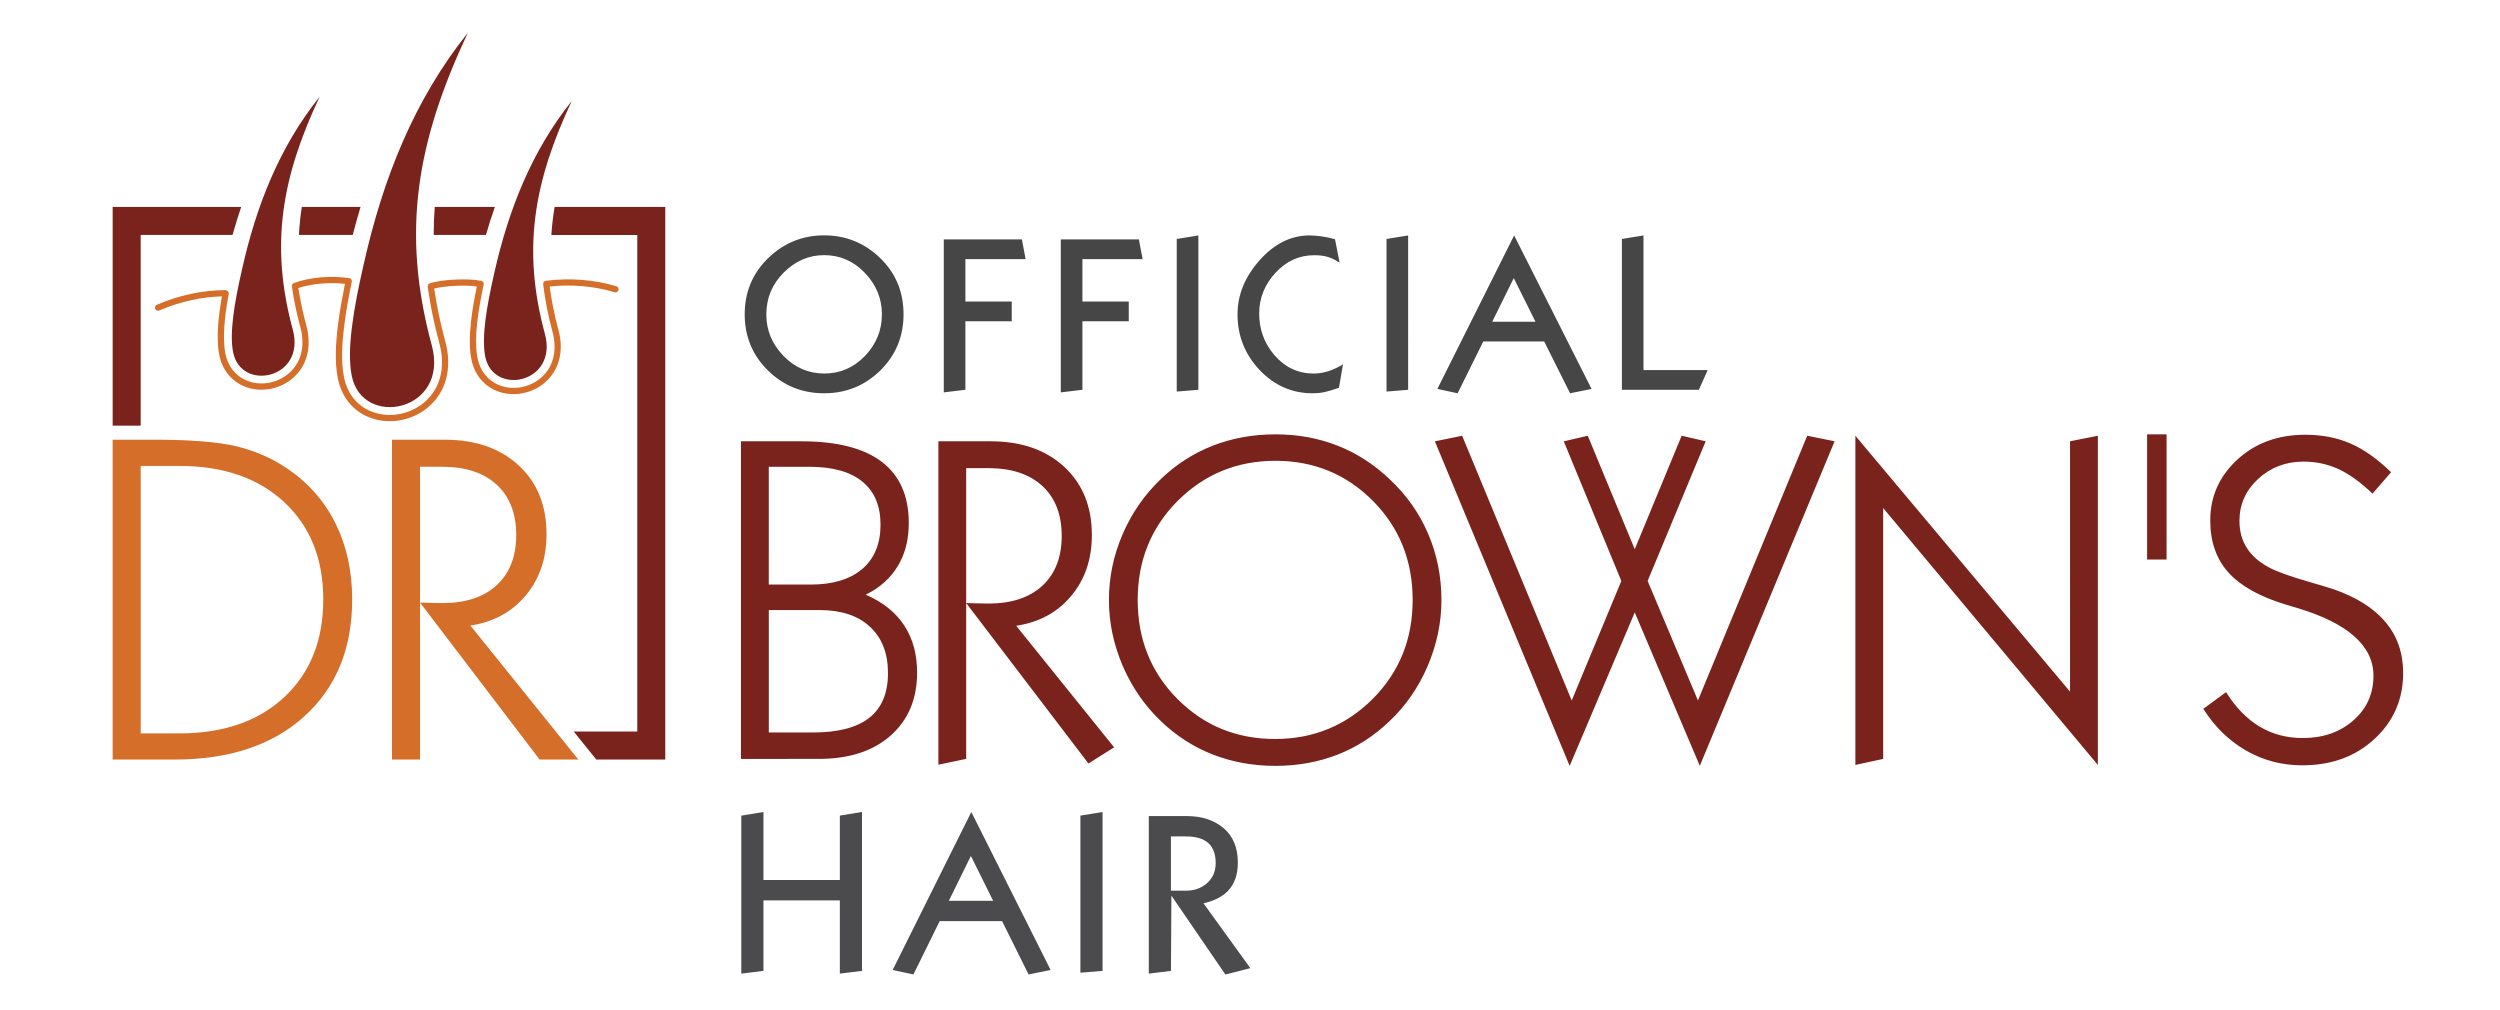 <?xml version="1.0" encoding="utf-8"?>
<!-- Generator: Adobe Illustrator 28.2.0, SVG Export Plug-In . SVG Version: 6.00 Build 0)  -->
<svg version="1.1" id="Layer_1" xmlns="http://www.w3.org/2000/svg" xmlns:xlink="http://www.w3.org/1999/xlink" x="0px" y="0px"
	 viewBox="0 0 792 320" style="enable-background:new 0 0 792 320;" xml:space="preserve">
<style type="text/css">
	.st0{fill:#4B4B4D;}
	.st1{fill:#464647;}
	.st2{fill:#7A231C;}
	.st3{fill-rule:evenodd;clip-rule:evenodd;fill:#D46E28;}
</style>
<path class="st0" d="M385.13,273.39c0-5.61-3.13-8.41-9.38-8.41h-4.8v17.18h4.87c2.48,0,4.61-0.74,6.37-2.21
	C384.16,278.33,385.13,276.14,385.13,273.39z M396.11,306.71l-7.9,2.02l-17.11-24.99l-0.14,23.84l-7.02,0.86v-49.91h12.03
	c4.77,0,8.66,1.28,11.67,3.82c3.01,2.55,4.51,6.21,4.51,10.97c0,3.81-1.07,6.8-3.22,9c-1.77,1.8-4.32,3.09-7.66,3.85L396.11,306.71z
	 M349.29,307.58l-7.02,0.57v-49.76l7.02-1.15V307.58z M314.63,285.38l-7.05-14.21l-6.99,14.21H314.63z M332.84,307.29l-6.98,1.42
	l-8.4-16.89h-19.77l-8.32,16.89l-6.58-1.42l24.92-50.05L332.84,307.29z M273.08,307.58l-7.02,0.86v-23.2h-24.2v22.34l-7.02,0.86
	v-50.05l7.02-1.15v21.55h24.2v-20.41l7.02-1.15V307.58z"/>
<path class="st1" d="M541,117.23l-2.8,6.26h-24.39V75.7l6.85-1.11v42.64H541z M486.44,101.92l-6.88-13.81l-6.82,13.81H486.44z
	 M504.21,123.21l-6.81,1.38l-8.2-16.41h-19.3l-8.12,16.41l-6.42-1.38l24.32-48.62L504.21,123.21z M446.1,123.49l-6.85,0.56V75.7
	l6.85-1.11V123.49z M425.45,115.42l-1.26,7.43c-1.86,0.65-3.38,1.1-4.54,1.36c-1.16,0.26-2.45,0.37-3.84,0.38
	c-6.52-0.01-12.11-2.47-16.77-7.38c-4.66-4.93-6.99-10.81-6.99-17.63c0-6.17,2.33-11.88,6.99-17.13c4.66-5.24,9.95-7.87,15.86-7.87
	c1.02,0,2.26,0.1,3.7,0.29c1.44,0.19,2.89,0.49,4.33,0.92l1.47,7.44c-1.31-0.87-2.56-1.48-3.77-1.84c-1.21-0.36-2.63-0.54-4.26-0.54
	c-4.8,0-8.91,1.88-12.33,5.61c-3.42,3.74-5.13,8.03-5.13,12.86c0,5.02,1.59,9.39,4.75,13.11c3.4,3.94,7.57,5.91,12.51,5.91
	c1.44,0,2.97-0.23,4.58-0.72C422.34,117.11,423.91,116.38,425.45,115.42z M379.64,123.49l-6.85,0.56V75.7l6.85-1.11V123.49z
	 M361.99,82.1h-19.08v13.42h14.68v6.26h-14.68v21.7l-6.85,0.83V75.84h24.73L361.99,82.1z M324.92,82.1h-19.08v13.42h14.68v6.26
	h-14.68v21.7l-6.85,0.83V75.84h24.74L324.92,82.1z M279.39,99.57c0-4.96-1.79-9.33-5.38-13.1c-3.59-3.76-7.9-5.64-12.93-5.64
	c-4.85,0-9.11,1.84-12.79,5.51c-3.68,3.68-5.52,8.12-5.52,13.31c0,4.97,1.81,9.33,5.42,13.08c3.61,3.73,7.93,5.6,12.96,5.6
	c4.99,0,9.27-1.85,12.86-5.56C277.59,109.03,279.39,104.64,279.39,99.57z M286.24,99.57c0,7.01-2.45,12.94-7.34,17.77
	c-4.89,4.82-10.83,7.24-17.82,7.25c-6.99-0.01-12.93-2.42-17.82-7.25c-4.89-4.83-7.34-10.76-7.34-17.77c0-7.05,2.48-12.99,7.44-17.8
	c4.96-4.8,10.87-7.21,17.71-7.21c6.89,0,12.81,2.4,17.75,7.18C283.77,86.53,286.24,92.47,286.24,99.57z"/>
<path class="st2" d="M686.37,137.6v39.66h-6.17V137.6H686.37z M705.22,219.27c3.01,4.82,6.54,8.45,10.58,10.89
	c4.04,2.42,8.59,3.65,13.66,3.65c6.51,0,11.87-1.86,16.11-5.61c4.24-3.72,6.34-8.42,6.34-14.13c0-9.45-8.03-16.6-24.09-21.45
	c-1.69-0.47-2.94-0.86-3.79-1.13c-8.23-2.5-14.25-5.88-18.09-10.16c-3.82-4.26-5.73-9.74-5.73-16.45c0-7.59,2.86-14,8.57-19.27
	c5.7-5.26,12.9-7.88,21.54-7.88c5.31,0,10.09,0.93,14.35,2.79c4.26,1.86,8.52,4.9,12.83,9.08l-5.88,6.78
	c-3.87-3.67-7.49-6.27-10.85-7.81c-3.38-1.54-7.05-2.33-11.02-2.33c-5.63,0-10.43,1.84-14.37,5.48c-3.94,3.65-5.92,8.08-5.92,13.29
	c0,3.23,0.76,6.1,2.3,8.52c1.52,2.45,3.84,4.48,6.95,6.17c2.35,1.3,6.54,2.82,12.61,4.58c3.35,0.95,5.92,1.74,7.69,2.3
	c7.42,2.55,12.98,6.02,16.7,10.48c3.75,4.43,5.61,9.82,5.61,16.13c0,8.32-3.01,15.28-9.03,20.86c-6.02,5.61-13.66,8.4-22.94,8.4
	c-6.41,0-12.31-1.54-17.75-4.65c-5.43-3.11-9.96-7.52-13.59-13.24L705.22,219.27z M587.78,242.33V138.04l68.01,81.08V139.8
	l8.81-1.76v104.29l-68.01-81.38v79.47L587.78,242.33z M497.27,242.63l-42.7-102.82l8.64-1.76l34.71,83.87l15.72-37.87l-18.24-44.24
	l7.61-1.76L517.89,174l14.86-35.96l7.61,1.76l-18.39,44.24l15.94,37.87l34.62-83.87l8.67,1.76l-42.7,102.82l-20.61-48.6
	L497.27,242.63z M351.31,190.06c0-7.15,1.44-14.1,4.33-20.81c2.89-6.71,6.95-12.56,12.17-17.53c4.82-4.63,10.31-8.15,16.45-10.55
	c6.14-2.37,12.73-3.57,19.81-3.57c6.98,0,13.51,1.18,19.59,3.55c6.07,2.37,11.56,5.9,16.48,10.58c5.36,4.97,9.45,10.75,12.27,17.31
	c2.82,6.59,4.24,13.59,4.24,21.03c0,7.17-1.47,14.15-4.38,20.96c-2.91,6.78-6.95,12.61-12.12,17.48
	c-4.82,4.63-10.28,8.15-16.38,10.55c-6.1,2.37-12.66,3.57-19.68,3.57c-7.07,0-13.66-1.2-19.81-3.57
	c-6.14-2.4-11.63-5.92-16.45-10.55c-5.21-4.97-9.28-10.85-12.17-17.6C352.76,204.14,351.31,197.19,351.31,190.06z M360.42,190.06
	c0,12.49,4.21,22.94,12.61,31.39c8.42,8.45,18.73,12.66,30.92,12.66c12.12,0,22.43-4.24,30.9-12.68
	c8.45-8.47,12.68-18.92,12.68-31.36c0-12.46-4.21-22.94-12.61-31.41c-8.42-8.45-18.7-12.68-30.85-12.68
	c-12.17,0-22.5,4.24-30.97,12.68C364.66,167.12,360.42,177.6,360.42,190.06z M297.28,242.26V139.8h16.55
	c9.72,0,17.48,2.69,23.33,8.1c5.83,5.41,8.74,12.61,8.74,21.59c0,7.66-2.18,14.08-6.54,19.29c-4.33,5.21-10.16,8.37-17.43,9.47
	l31.02,38.51l-8.13,5.12l-38.73-50.82l7.03,0.15c7.32,0,13.02-1.88,17.11-5.66c4.09-3.79,6.12-9.06,6.12-15.79
	c0-6.73-2.03-12-6.12-15.79c-4.09-3.77-9.79-5.66-17.11-5.66h-7.03v92.1L297.28,242.26z M234.73,240.42V139.8h19.07
	c11.31,0,19.81,2.15,25.53,6.49c5.7,4.33,8.57,10.8,8.57,19.39c0,5.26-1.15,9.82-3.48,13.66c-2.33,3.84-5.7,6.88-10.16,9.06
	c5.36,2.3,9.4,5.53,12.17,9.69c2.74,4.16,4.11,9.16,4.11,15.01c0,8.3-2.79,14.96-8.35,19.9c-5.58,4.95-13.17,7.42-22.79,7.42H234.73
	z M243.55,185.19h13.22c7.07,0,12.53-1.64,16.4-4.95c3.84-3.3,5.78-7.98,5.78-14c0-5.97-1.91-10.53-5.75-13.66
	c-3.82-3.13-9.4-4.7-16.72-4.7h-12.93V185.19z M243.55,232.05h14.08c7.93,0,13.86-1.57,17.8-4.68c3.92-3.11,5.88-7.81,5.88-14.15
	c0-6.27-1.91-11.16-5.7-14.66c-3.79-3.53-9.11-5.29-15.89-5.29h-16.16V232.05z"/>
<path class="st3" d="M35.69,240.63V139.3h13.29c11.32,0,19.9,0.69,25.74,2.05c5.82,1.38,11.12,3.65,15.9,6.83
	c6.78,4.49,11.98,10.31,15.58,17.45c3.57,7.15,5.37,15.24,5.37,24.28c0,15.51-5.03,27.83-15.11,36.98
	c-10.06,9.15-23.77,13.73-41.12,13.73H35.69z M124.18,240.63V139.3h16.67c9.79,0,17.6,2.71,23.49,8.16c5.87,5.45,8.8,12.7,8.8,21.74
	c0,7.72-2.19,14.18-6.58,19.43c-4.36,5.25-10.23,8.43-17.55,9.54l22.27,27.64v0l8.91,11.06l0.06,0.07l2.96,3.67h-12.27l-37.87-49.7
	l7.08,0.15c7.37,0,13.12-1.9,17.23-5.69c4.12-3.82,6.16-9.12,6.16-15.9c0-6.78-2.05-12.08-6.16-15.9c-4.12-3.8-9.86-5.7-17.23-5.7
	h-7.08v92.75H124.18z M44.57,147.59v84.76h12.15c14.03,0,25.15-3.85,33.36-11.51c8.21-7.69,12.33-18,12.33-30.91
	c0-12.89-4.12-23.17-12.35-30.84c-8.26-7.67-19.35-11.49-33.33-11.49H44.57z"/>
<path class="st2" d="M175.71,65.56h35.05v175.07h-21.85l-7.15-8.87h20.13l0-157.32h-27.22C174.86,71.45,175.21,68.5,175.71,65.56
	 M137.73,65.56h19.04c-1.02,2.92-1.96,5.88-2.82,8.87h-16.56C137.39,71.45,137.5,68.49,137.73,65.56z M95.61,65.56h18.61
	c-0.88,2.93-1.7,5.89-2.47,8.87H94.71C94.85,71.45,95.15,68.5,95.61,65.56z M35.69,65.56h40.72c-0.99,2.92-1.9,5.88-2.74,8.87H44.57
	c0,20.3,0,39.88,0,60.42h-8.88V74.43V65.56z"/>
<path class="st2" d="M76.72,85.12c4.5-19.97,11.78-38.52,24.56-54.51c-12.01,25.55-15.83,46.82-8.52,73.83
	c4.22,15.61-16.44,19.79-18.91,7.14C72.66,105.51,74.2,96.09,76.72,85.12 M115.27,83.5c6.04-26.79,15.8-51.67,32.95-73.12
	c-16.11,34.28-21.24,62.81-11.43,99.04c5.67,20.93-22.05,26.54-25.37,9.58C109.82,110.86,111.89,98.21,115.27,83.5z M156.59,86.48
	c4.5-19.97,11.78-38.52,24.56-54.51c-12.01,25.55-15.83,46.82-8.52,73.83c4.22,15.61-16.44,19.79-18.91,7.14
	C152.54,106.88,154.08,97.45,156.59,86.48z"/>
<path class="st3" d="M195.28,90.69c0.52,0.16,0.82,0.71,0.66,1.23c-0.16,0.52-0.7,0.82-1.23,0.66c-3.39-1.01-6.94-1.67-10.58-1.96
	c-3.29-0.26-6.64-0.22-9.99,0.14c0.27,2.07,0.61,4.17,1.03,6.31c0.49,2.48,1.08,5,1.77,7.57c0.87,3.2,0.97,6.49,0.14,9.5
	c-0.77,2.8-2.33,5.35-4.83,7.36c-2.09,1.69-4.63,2.78-7.27,3.18c-2.6,0.4-5.29,0.13-7.75-0.9c-2.11-0.88-3.84-2.22-5.17-3.9
	c-1.37-1.73-2.29-3.8-2.73-6.08c-0.67-3.44-0.59-7.57-0.13-11.79c0.41-3.82,1.13-7.72,1.87-11.26c-1.88-0.27-4.36-0.31-6.79-0.2
	c-2.58,0.12-5.09,0.43-6.73,0.86c0.39,2.67,0.86,5.34,1.42,8c0.61,2.93,1.32,5.87,2.12,8.83c1.08,4.01,1.24,8.12,0.21,11.89
	c-0.94,3.47-2.88,6.63-5.99,9.15c-2.58,2.09-5.74,3.44-9.01,3.94c-3.21,0.49-6.55,0.16-9.59-1.11c-2.6-1.08-4.72-2.73-6.34-4.79
	c-1.67-2.12-2.8-4.68-3.35-7.49c-0.52-2.66-0.68-5.52-0.62-8.38c0.06-2.85,0.32-5.67,0.65-8.3c0.29-2.38,0.66-4.77,1.08-7.16
	c0.35-2,0.74-4.03,1.16-6.07c-2.42-0.27-5.03-0.3-7.61-0.07c-2.49,0.22-4.94,0.68-7.15,1.4c0.27,1.81,0.6,3.64,0.98,5.49
	c0.44,2.11,0.96,4.28,1.56,6.51c0.87,3.2,0.97,6.49,0.14,9.5c-0.77,2.8-2.33,5.35-4.83,7.36c-2.09,1.69-4.63,2.78-7.27,3.18
	c-2.6,0.4-5.29,0.13-7.75-0.9c-2.11-0.88-3.84-2.22-5.17-3.9c-1.37-1.73-2.29-3.8-2.73-6.08c-0.55-2.8-0.59-6.05-0.35-9.44
	c0.22-2.98,0.67-6.09,1.2-9.08c-3.17,0.08-6.35,0.48-9.46,1.15c-3.59,0.77-7.09,1.9-10.4,3.32c-0.5,0.21-1.08-0.02-1.29-0.52
	c-0.21-0.5,0.02-1.08,0.52-1.29c3.43-1.47,7.05-2.64,10.77-3.44c3.55-0.76,7.19-1.18,10.84-1.21c0.19-0.01,0.38,0.04,0.55,0.14
	l0.15,0.09c0.35,0.2,0.55,0.61,0.47,1.03c-0.61,3.25-1.13,6.67-1.37,9.94c-0.24,3.23-0.2,6.31,0.31,8.92
	c0.39,1.98,1.18,3.77,2.34,5.24c1.12,1.41,2.59,2.55,4.38,3.3c2.11,0.88,4.44,1.11,6.7,0.77c2.3-0.35,4.51-1.3,6.33-2.76
	c2.16-1.74,3.51-3.94,4.17-6.34c0.73-2.66,0.63-5.59-0.15-8.47c-0.6-2.22-1.13-4.43-1.58-6.62c-0.45-2.18-0.82-4.32-1.12-6.42
	c-0.06-0.45,0.2-0.9,0.64-1.06c2.58-0.94,5.48-1.52,8.41-1.78c3.1-0.27,6.25-0.19,9.1,0.22l0.06,0.01c0.53,0.11,0.88,0.63,0.76,1.17
	c-0.48,2.31-0.94,4.66-1.36,7.05c-0.41,2.35-0.77,4.7-1.06,7.06c-0.32,2.6-0.58,5.37-0.64,8.1c-0.05,2.72,0.09,5.43,0.59,7.97
	c0.49,2.51,1.49,4.77,2.96,6.65c1.41,1.8,3.27,3.24,5.54,4.18c2.69,1.12,5.67,1.41,8.54,0.98c2.94-0.45,5.76-1.66,8.07-3.53
	c2.76-2.23,4.48-5.04,5.32-8.13c0.93-3.42,0.79-7.18-0.21-10.86c-0.8-2.97-1.52-5.94-2.14-8.94c-0.62-2.97-1.14-5.95-1.55-8.93
	c-0.08-0.47,0.18-0.94,0.64-1.1c1.72-0.61,4.86-1.05,8.06-1.2c3.03-0.15,6.16-0.04,8.27,0.41c0.53,0.11,0.87,0.64,0.76,1.17
	c-0.8,3.75-1.61,7.96-2.06,12.06c-0.44,4.05-0.52,7.98,0.11,11.21c0.39,1.98,1.18,3.77,2.34,5.24c1.12,1.42,2.59,2.55,4.38,3.3
	c2.11,0.88,4.44,1.11,6.7,0.77c2.3-0.35,4.51-1.3,6.33-2.76c2.16-1.74,3.51-3.94,4.17-6.34c0.73-2.66,0.63-5.59-0.15-8.47
	c-0.71-2.62-1.31-5.18-1.8-7.7c-0.5-2.52-0.89-4.99-1.17-7.43l0,0c-0.06-0.54,0.32-1.03,0.86-1.09c3.83-0.48,7.65-0.57,11.37-0.27
	C188.06,88.95,191.76,89.63,195.28,90.69"/>
</svg>
